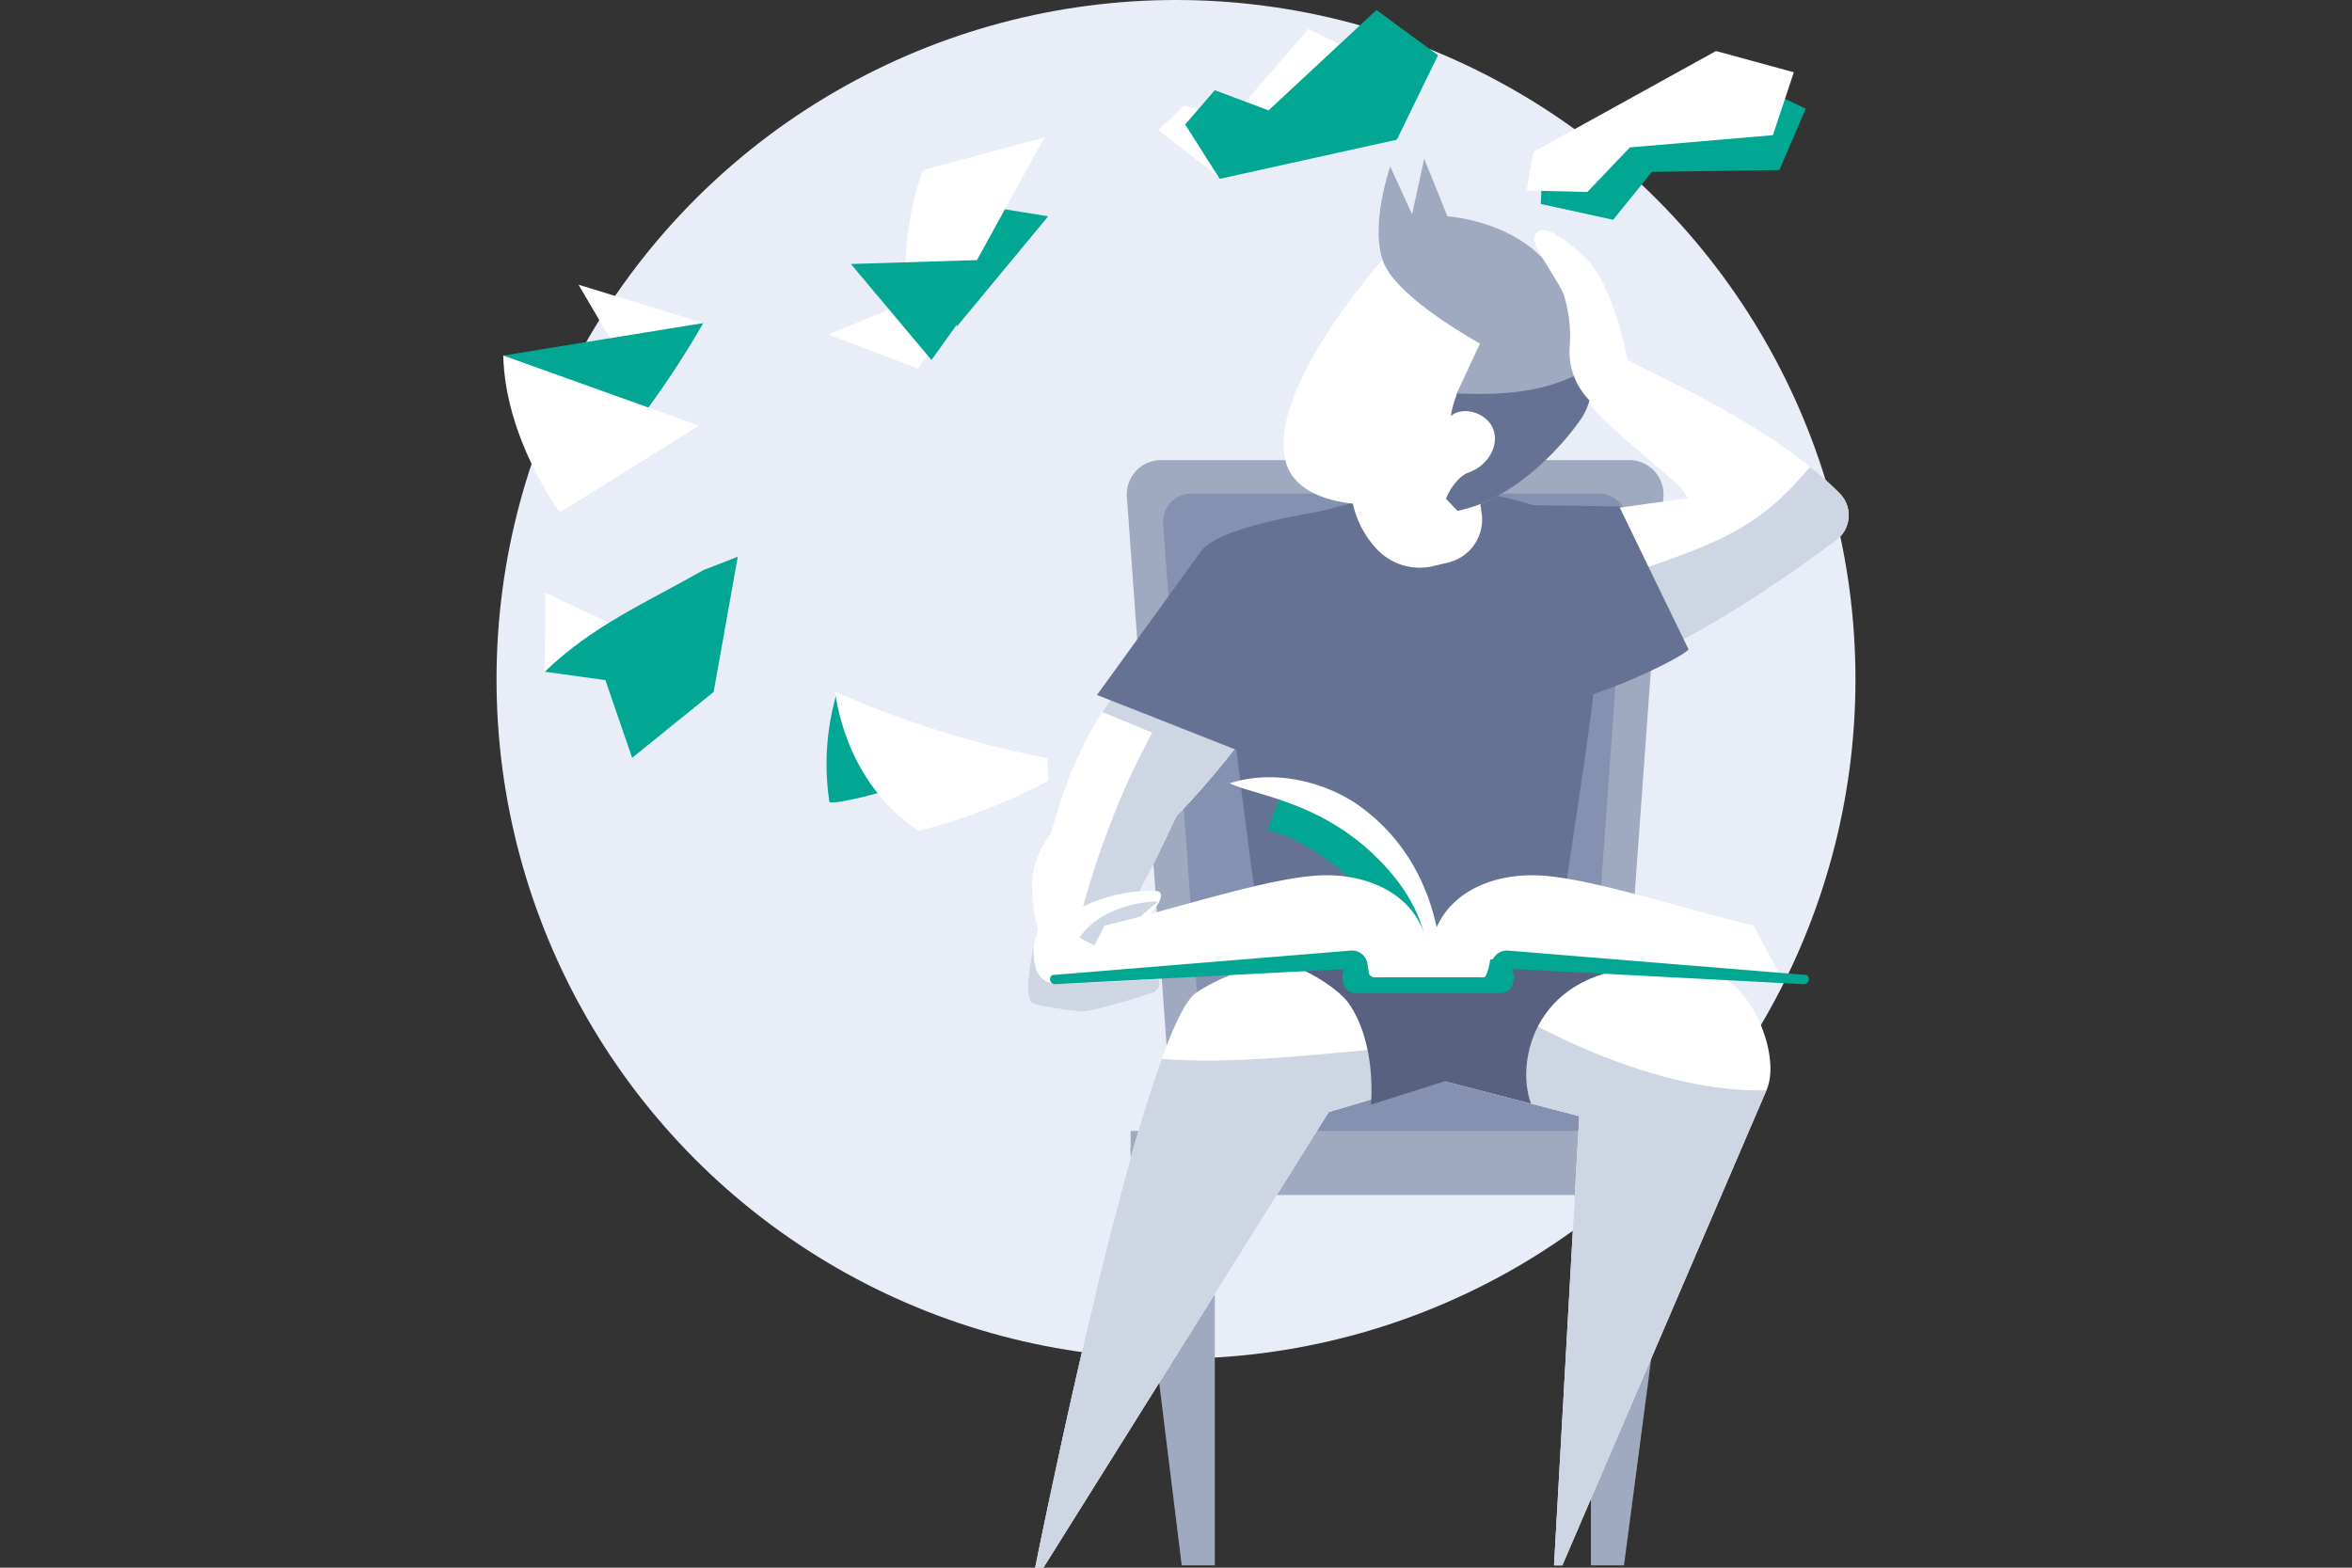 <svg xmlns="http://www.w3.org/2000/svg" viewBox="0 0 300 200"><rect x="0" y="0" width="300" height="200" fill="#333333" stroke="none"/><defs><style>.cls-1{fill:#e9edf8;}.cls-2{fill:#02a793;}.cls-3{fill:#fff;}.cls-4{fill:#9fa9bf;}.cls-5{fill:#8591b0;}.cls-6{fill:#667294;}.cls-7{fill:#ced5e3;}.cls-8{fill:#586280;}</style></defs><g id="Layer_5" data-name="Layer 5"><circle class="cls-1" cx="150" cy="86.667" r="86.667"/><path class="cls-2" d="M106.636,88.753a32.085,32.085,0,0,0-.837,13.596c2.534.338,17.808-4.444,19.654-6.485Z"/><path class="cls-3" d="M106.577,88.27a125.997,125.997,0,0,0,26.982,8.444l.167,2.928a78.668,78.668,0,0,1-16.489,6.35s-8.794-4.767-10.735-17.759"/><polygon class="cls-3" points="69.49 85.693 69.581 75.648 79.791 80.425 79.634 86.448 69.49 85.693"/><path class="cls-2" d="M91.027,88.273l3.078-17.253-4.381,1.712C82.331,76.933,75.608,79.788,69.49,85.693l7.731,1.079,3.408,9.906Z"/><polygon class="cls-3" points="89.706 41.213 73.797 36.325 80.286 47.412 89.706 41.213"/><path class="cls-2" d="M64.192,45.36c.721,6.924,7.209,20.022,7.209,20.022A121.309,121.309,0,0,0,89.706,41.213Z"/><polygon class="cls-2" points="122.051 41.655 133.7 27.593 121.527 25.632 122.051 41.655"/><path class="cls-3" d="M117.693,21.714c-4.576,12.974-.776,25.653-.732,25.372l16.254-29.541Z"/><polygon class="cls-3" points="126.291 34.153 105.659 42.682 117.066 47.005 126.291 34.153"/><path class="cls-3" d="M64.192,45.36l24.962,8.942-17.753,11.08S64.423,55.968,64.192,45.36Z"/><polygon class="cls-2" points="128.035 33.076 108.531 33.68 118.81 45.928 128.035 33.076"/><polygon class="cls-2" points="196.529 26.023 205.756 28.041 210.7 21.928 226.964 21.688 230.322 13.879 219.744 8.747 196.795 20.217 196.529 26.023 196.529 26.023"/><polygon class="cls-3" points="194.727 24.298 202.463 24.496 207.891 18.804 226.133 17.244 228.806 9.22 218.878 6.509 195.571 19.392 194.727 24.298"/><polygon class="cls-3" points="175.171 14.287 176.553 8.53 166.902 3.668 157.092 15.047 151.012 13.458 147.754 16.603 155.487 22.591 173.96 18.435 175.171 14.287 175.171 14.287"/><polygon class="cls-2" points="151.172 15.88 154.943 11.508 161.805 14.08 175.568 1.278 183.423 7.041 178.171 17.82 155.575 22.816 151.172 15.88 151.172 15.88"/><path class="cls-4" d="M143.734,63.382l6.103,84.295h56.233l6.103-84.295a4.364,4.364,0,0,0-4.353-4.679H148.087A4.364,4.364,0,0,0,143.734,63.382Z"/><path class="cls-5" d="M148.369,66.794l5.291,73.413h48.59l5.291-73.413a3.567,3.567,0,0,0-3.558-3.823H151.926A3.567,3.567,0,0,0,148.369,66.794Z"/><path class="cls-5" d="M155.475,138.81h56.397a0,0,0,0,1,0,0v6.071a0,0,0,0,1,0,0H149.404a0,0,0,0,1,0,0v0A6.071,6.071,0,0,1,155.475,138.81Z"/><polygon class="cls-4" points="202.921 199.706 207.142 199.706 213.707 149.882 202.921 149.882 202.921 199.706"/><rect class="cls-4" x="144.213" y="144.28" width="68.203" height="8.179"/><polygon class="cls-4" points="154.949 199.706 150.728 199.706 144.162 146.488 154.949 146.488 154.949 199.706"/><path class="cls-6" d="M198.759,120.583c.47-5.407,4.563-30.139,4.563-33.368,0-3.941.751-11.369.587-15.851-.213-5.821-12.378-8.414-18.737-8.97-7.303-.639-30.033,6.129-29.99,8.65.13,7.544,4.039,36.718,5.898,50.63Z"/><path class="cls-3" d="M234.19,68.926a3.959,3.959,0,0,0,.5-5.944c-9.257-9.363-25.316-15.728-28.004-17.65-1.266.724-3.064-4.123-4.469-3.517-1.669.719,1.025,7.143-.579,7.961,1.239,2.864,6.055,6.558,11.902,11.622a8.071,8.071,0,0,1,1.766,2.18h0c-5.4.675-15.465,2.183-15.465,2.183l5.806,19.59C216.677,80.156,228.048,73.518,234.19,68.926Z"/><path class="cls-7" d="M230.877,59.565c-7.417,8.847-12.599,9.969-28.409,15.43l3.179,10.356c9.216-2.537,22.397-11.831,28.541-16.422a3.983,3.983,0,0,0,.455-5.995A45.462,45.462,0,0,0,230.877,59.565Z"/><path class="cls-6" d="M206.536,64.614l8.839,18.232c-.813,1.062-11.026,6.037-16.118,6.65l-.905-8.082a139.897,139.897,0,0,1-5.639-17.006Z"/><path class="cls-3" d="M160.239,91.832l-8.445-15.034c-9.433,11.356-13.761,15.141-17.711,29.447l.029-.003a13.148,13.148,0,0,0-2.058,3.846c-.864,3.053-.56,7.864,2.619,14.252l5.859-3.885c3.414-2.793,7.544-12.277,9.508-16.312A107.526,107.526,0,0,0,160.239,91.832Z"/><path class="cls-7" d="M154.597,81.789c-1.31,1.835-2.664,3.63-3.861,5.414a90.793,90.793,0,0,0-9.013,17.67,107.57,107.57,0,0,0-5.354,18.341l4.162-2.76c3.414-2.793,7.544-12.277,9.508-16.312a107.526,107.526,0,0,0,10.198-12.311Z"/><path class="cls-7" d="M150.036,94.607a51.319,51.319,0,0,0,6.9,1.603c.979-1.264,1.986-2.624,3.302-4.378l-8.445-15.035c-4.881,5.877-8.389,9.73-11.191,14.059C143.758,92.071,146.844,93.523,150.036,94.607Z"/><path class="cls-6" d="M139.923,88.66l18.384,7.242,5.093-6.045c3.623-2.424,19.205-24.471,14.829-25.949,0,0-22.401,2.146-25.132,6.556Z"/><path class="cls-3" d="M218.879,124.494l-16.883-2.4c-2.099,1.088-18.935,1.015-21.274,1.302l2.639,14.307,18.078,4.686-3.22,57.317h1.059l26.033-60.613C227.235,134.794,223.446,125.645,218.879,124.494Z"/><path class="cls-7" d="M184.391,123.233c-1.768.047-3.12.095-3.669.162l2.639,14.307,18.078,4.686-3.22,57.317h1.059l26.033-60.613.003-.009C211.93,139.601,193.782,131.144,184.391,123.233Z"/><path class="cls-8" d="M210.908,123.361l-8.912-1.267c-2.099,1.088-18.935,1.015-21.273,1.302l2.639,14.307,11.918,3.089C193.239,135.371,195.802,123.408,210.908,123.361Z"/><path class="cls-3" d="M152.565,126.655c4.601-3.227,19.895-8.281,27.567-5.684,5.317,1.8,4.068,13.366,4.403,16.438l-15.051,4.456L133.088,200h-1.052S145.725,131.453,152.565,126.655Z"/><path class="cls-7" d="M175.058,133.901c-9.042.776-17.895,1.872-26.885,1.197C141.109,154.574,132.036,200,132.036,200h1.052l36.396-58.134,15.052-4.456c-.092-.845-.066-2.337-.09-4.086C181.283,133.486,178.138,133.636,175.058,133.901Z"/><path class="cls-8" d="M180.132,120.971c-5.25-1.777-13.389-.57-19.482,1.401,4.22-.161,9.983,3.591,11.397,5.65,3.623,5.272,2.816,12.896,2.816,12.896l10.514-3.326C185.042,134.521,185.449,122.771,180.132,120.971Z"/><path class="cls-3" d="M188.985,65.468A5.637,5.637,0,0,1,184.72,71.764l-2.181.522a7.541,7.541,0,0,1-6.725-2.023,12.346,12.346,0,0,1-3.081-5.314l-1.969-7.455,17.17.769Z"/><path class="cls-3" d="M199.065,52.827c2.155-6.721-.352-14.655-5.753-19.462-2.761-2.457-6.36-4.184-10.012-3.998-4.662.239-7.664,4.506-10.486,8.131-3.799,4.879-11.348,16.211-8.48,22.33C168.574,68.874,195.68,63.383,199.065,52.827Z"/><path class="cls-4" d="M200.496,42.402c-.392-13.869-15.87-14.806-15.87-14.806l-2.971-7.338-1.542,7.078L177.321,21.247s-2.716,7.806-.78,12.386S188.774,43.83,188.774,43.83l-2.959,6.342c-.326,2.155-.131,8.561,1.45,10.061l.051.048c-1.8.686-1.177,3.652-1.44,4.865l.009-.009-.011.03c8.234-1.624,14.465-9.84,15.603-11.471C205.454,47.996,200.496,42.402,200.496,42.402Z"/><path class="cls-6" d="M202.757,46.865a18.75,18.75,0,0,1-4.191,1.991c-3.966,1.389-8.433,1.502-12.708,1.346-2.149,5.465-.141,8.592,1.458,10.078-1.8.686-2.893,3.289-2.873,3.356l1.433,1.508.009-.009-.011.03c8.234-1.624,14.465-9.84,15.603-11.471A8.127,8.127,0,0,0,202.757,46.865Z"/><path class="cls-3" d="M184.681,53.496c1.433-2.009,5.199-.917,5.867,1.501s-1.337,4.946-3.788,5.427a8.1,8.1,0,0,1-6.869-2.441"/><path class="cls-3" d="M204.918,52.699a8.874,8.874,0,0,1-4.708-8.407,17.471,17.471,0,0,0-.757-6.705c-.281-1.063-3.931-6.187-3.784-7.051.595-3.502,6.204,2.037,6.204,2.037s3.783,2.376,6.076,15.134"/><path class="cls-3" d="M132.694,117.561l4.591-1.174,4.591,7.046,5.338,1.525a.843.843,0,0,1-.007,1.623s-7.852,2.64-9.482,2.451c-2.378-.276-5.628-.717-6.099-1.116C130.239,126.743,132.181,118.763,132.694,117.561Z"/><path class="cls-7" d="M147.737,124.909c-1.549.062-11.214.682-13.259.558-3.09-.187-2.602-4.523-2.638-4.754-.607,2.787-1.118,6.439-.213,7.204.471.399,3.721.84,6.099,1.116,1.63.189,9.482-2.45,9.482-2.45A1.214,1.214,0,0,0,147.737,124.909Z"/><path class="cls-3" d="M138.673,120.337c7.674-1.345,10.783-6.512,8.851-6.661a19.449,19.449,0,0,0-11.091,2.953Z"/><path class="cls-7" d="M140.117,120.882l-2.453-1.247c3.278-4.712,10.074-4.639,10.074-4.639a31.531,31.531,0,0,0-3.098,2.788c-.124.124-3.965,2.107-3.965,2.107Z"/><path class="cls-2" d="M171.883,122.425a3.319,3.319,0,0,0-.417.985l-.148.621c-.342,1.435.355,2.667,1.577,2.667h18.514c1.19,0,1.889-1.172,1.599-2.573l-.129-.624a3.314,3.314,0,0,0-.545-1.231C185.514,122.062,178.72,122.375,171.883,122.425Z"/><path class="cls-2" d="M164.13,99.436l-2.495,6.472s5.981.963,13.151,8.748l9.45,8.775-4.388-12.825Z"/><path class="cls-3" d="M156.848,99.938c3.299,1.535,11.416,2.317,18.613,9.318,8.265,8.041,6.412,14.85,6.412,14.85l2.025-2.025c-.371-1.359-.675-12.15-10.463-19.238-3.566-2.582-10.006-4.872-16.298-3.006A1.91,1.91,0,0,0,156.848,99.938Z"/><path class="cls-3" d="M223.715,118.097c-9.192-2.194-20.239-5.902-26.943-6.386-6.866-.494-14.082,2.708-14.443,10.652l-.033.04-.033-.04c-.361-7.944-7.577-11.147-14.444-10.652-6.704.483-17.751,4.191-26.943,6.386-.329.789-3.229,6.07-3.229,6.07s35.8-2.571,36.285-2.103a4.475,4.475,0,0,1,.64,1.904.761.761,0,0,0,.765.72c.993-.014,12.924-.014,13.918,0,.409.005.781-1.821.811-2.229.053-.708,36.878,1.708,36.878,1.708S224.044,118.886,223.715,118.097Z"/><path class="cls-2" d="M174.445,123.478l-39.852,2.081a.641.641,0,0,1-.379-1.169l38.074-3.118a1.987,1.987,0,0,1,2.148,1.916Z"/><path class="cls-2" d="M190.217,123.478l39.852,2.081a.641.641,0,0,0,.379-1.169l-38.074-3.118a1.987,1.987,0,0,0-2.148,1.916Z"/></g></svg>
